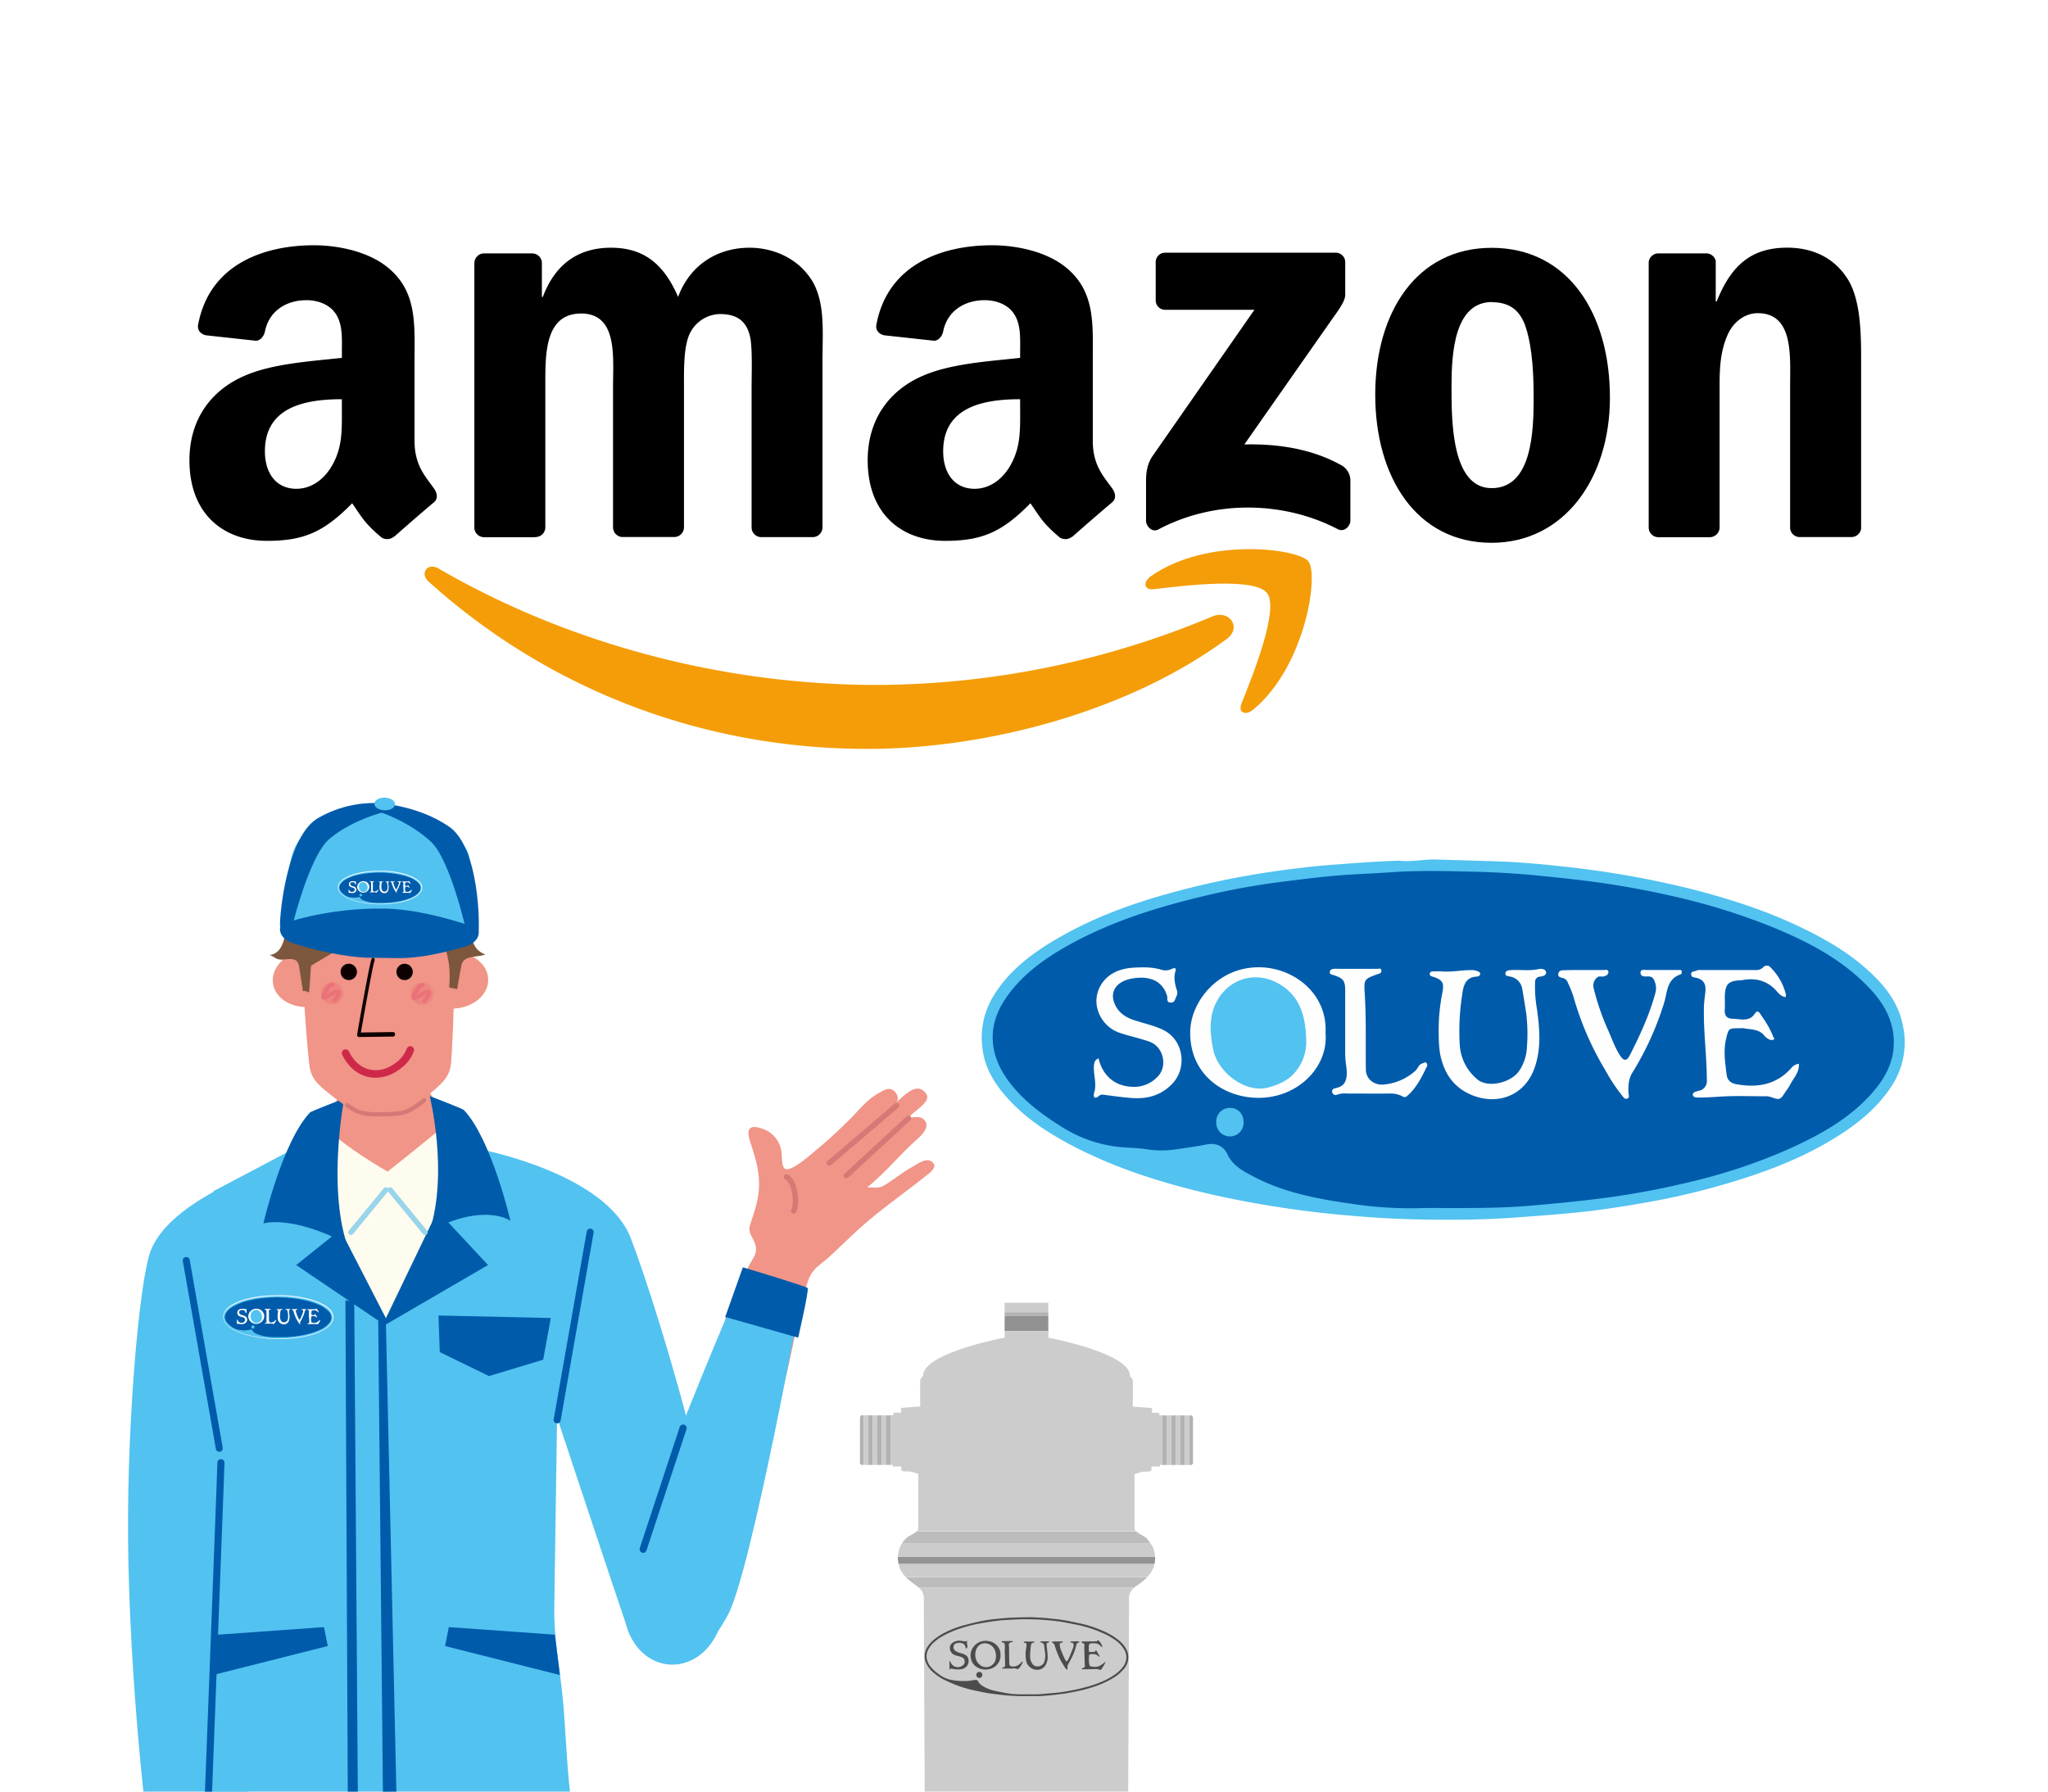 <svg id="レイヤー_1" data-name="レイヤー 1" xmlns="http://www.w3.org/2000/svg" viewBox="0 0 800 700"><defs><style>.cls-1{fill:#fff;}.cls-2{fill:#ccc;}.cls-3{fill:#bcbcbc;}.cls-4{fill:#939393;}.cls-5{fill:#b2b2b2;}.cls-6{fill:#919191;}.cls-7{fill:#4c4c4c;}.cls-8{fill:#f49d08;}.cls-8,.cls-9{fill-rule:evenodd;}.cls-10{fill:#52c2f0;}.cls-11{fill:#005bab;}.cls-12{fill:#fefefe;}.cls-13{fill:#f09587;}.cls-14{fill:#d57976;}.cls-15{fill:#fdfcef;}.cls-16{fill:#7c573d;}.cls-17{fill:#ee8680;}.cls-18{fill:#eb7278;}.cls-19{fill:#b7814b;}.cls-20{fill:#0e0000;}.cls-21{fill:#99d5ea;}.cls-22{fill:#cf294a;}</style></defs><title>アートボード 2 のコピー</title><rect class="cls-1" width="800" height="700"/><path class="cls-2" d="M351.69,613.23a10.89,10.89,0,0,0,2.2,3h94.17a10.49,10.49,0,0,0,2.18-3A10.06,10.06,0,0,0,451,611H351A10.27,10.27,0,0,0,351.69,613.23Z"/><path class="cls-3" d="M356.89,618.76l.93.67c.37.27.68.52,1,.77h84.39c.26-.22.55-.45.88-.7l.06,0a31.16,31.16,0,0,0,3.94-3.2H353.89A27.42,27.42,0,0,0,356.89,618.76Z"/><path class="cls-2" d="M359.9,621.34h0a4.81,4.81,0,0,1,.71,1.39,7.64,7.64,0,0,1,.27,2.23l0,5.26q0,9,.08,17.91l.12,25.4q.08,15,.14,30.09l.15,31.94q.06,15.48.14,31l.12,27.17q0,8.84.08,17.66H440.2q0-8.82.07-17.63.08-13.59.13-27.17l.14-31,.15-31.94q.06-15,.14-30.09l.12-25.4.08-17.91,0-5.26a5.35,5.35,0,0,1,1.19-3.88,9,9,0,0,1,.93-.91H358.79A6.91,6.91,0,0,1,359.9,621.34Z"/><path class="cls-3" d="M355.28,600.05a9.07,9.07,0,0,0-2.88,2.87h96.91l-.1-.13-1.2-1.67a9.3,9.3,0,0,0-1.35-1,14.92,14.92,0,0,1-2.89-1.8H358.14A15.64,15.64,0,0,1,355.28,600.05Z"/><path class="cls-2" d="M350.74,608.23H451.19a11.1,11.1,0,0,0-.94-4l-.94-1.32H352.4A10.78,10.78,0,0,0,350.74,608.23Z"/><path class="cls-4" d="M351,611H451a11.27,11.27,0,0,0,.2-2.72H350.74A10.8,10.8,0,0,0,351,611Z"/><polygon class="cls-5" points="339.15 552.99 339.15 572.36 340.72 572.36 340.92 572.36 340.92 552.99 339.15 552.99"/><rect class="cls-2" x="340.92" y="552.99" width="1.77" height="19.37"/><rect class="cls-5" x="342.7" y="552.99" width="1.77" height="19.37"/><polygon class="cls-5" points="336.38 552.99 335.92 553.65 335.92 571.8 336.47 572.36 337.38 572.36 337.38 552.99 336.38 552.99"/><rect class="cls-2" x="337.38" y="552.99" width="1.77" height="19.37"/><rect class="cls-2" x="344.47" y="552.99" width="1.77" height="19.37"/><polygon class="cls-2" points="459.75 553.02 459.3 553.02 459.3 572.39 461.08 572.39 461.08 553.02 459.75 553.02"/><rect class="cls-5" x="346.24" y="552.99" width="1.77" height="19.37"/><rect class="cls-5" x="461.08" y="553.02" width="1.77" height="19.37"/><rect class="cls-5" x="457.53" y="553.02" width="1.77" height="19.37"/><polygon class="cls-5" points="465.56 553.02 464.63 553.02 464.63 572.39 465.46 572.39 466.02 571.83 466.02 568.76 466.02 557.83 466.02 553.68 465.56 553.02"/><rect class="cls-2" x="462.85" y="553.02" width="1.77" height="19.37"/><rect class="cls-2" x="455.76" y="553.02" width="1.77" height="19.37"/><path class="cls-2" d="M409.5,509h-9v0h-8.1v3.72H409.5Z"/><polygon class="cls-5" points="409.5 513.83 409.5 512.72 392.44 512.72 392.44 514.21 409.5 514.21 409.5 513.83"/><rect class="cls-5" x="453.98" y="553.02" width="1.77" height="19.37"/><rect class="cls-6" x="392.44" y="514.21" width="17.06" height="5.85"/><path class="cls-2" d="M452.89,553l0-1H450l0-1.54a.37.37,0,0,0-.33-.35l-2.32-.17-4.87-.36s.16-9.15,0-10.24a2.45,2.45,0,0,0-1.11-1.59s0-.09,0-.13a3.92,3.92,0,0,0-.23-1.4c-.57-1.65-2.2-3.17-4.41-4.57-6-3.76-16.33-6.55-22.4-7.95-1.57-.37-2.83-.64-3.68-.81l-1.12-.22v-2.61H392.44v2.58l-1.21.24c-5.85,1.2-31.13,6.85-30.64,14.84l0,0a2.42,2.42,0,0,0-1.1,1.57c-.16,1.09,0,10.24,0,10.24l-7.18.53a.37.37,0,0,0-.33.35l0,1.54H349l0,1h-1v19.37h.75l0,.65h3.33v1.34c0,.76,2.66.53,3.12.6a17.91,17.91,0,0,1,3.49,1v21.24a1.39,1.39,0,0,1-.44.92l-.15.13h85.63l-.2-.19a1.36,1.36,0,0,1-.36-.83V576a17.31,17.31,0,0,1,3.48-1c.47-.07,3.13.16,3.13-.6V573h3.33l0-.65H454V553Z"/><path class="cls-7" d="M405.76,662.7h-.43c-.82,0-1.65,0-2.48,0h-4.32c-1.09,0-2.18-.08-3.27-.14q-1.36-.08-2.73-.21c-1-.09-1.95-.22-2.92-.34-.79-.09-1.58-.17-2.37-.28s-1.73-.26-2.59-.42c-1.23-.24-2.46-.5-3.69-.76a49.51,49.51,0,0,1-7-2c-1.66-.62-3.27-1.35-4.87-2.11A20,20,0,0,1,365,653.8a11.18,11.18,0,0,1-3.15-3.84,6.41,6.41,0,0,1-.64-3.25,7.31,7.31,0,0,1,1.43-3.76,13.06,13.06,0,0,1,2.85-2.85,24.74,24.74,0,0,1,4.57-2.7,37.46,37.46,0,0,1,6.06-2.27q3-.81,6.12-1.52c1.24-.28,2.49-.49,3.74-.69,1-.15,1.92-.25,2.88-.36,1.2-.12,2.41-.24,3.61-.34.67-.06,1.35-.11,2-.14,1.26-.06,2.53-.1,3.79-.14s2.42-.06,3.63-.07c.86,0,1.72,0,2.59.07s1.76.07,2.64.14c1.22.1,2.43.22,3.65.34,1.06.11,2.13.21,3.19.36,1.22.17,2.44.37,3.65.61,1.84.37,3.68.75,5.51,1.19a43.87,43.87,0,0,1,6.22,2c1.22.51,2.43,1,3.62,1.65a21.5,21.5,0,0,1,3.93,2.55,12,12,0,0,1,2.88,3.23,6.8,6.8,0,0,1-.76,8.05,15.77,15.77,0,0,1-4.55,3.78,37.43,37.43,0,0,1-8.06,3.49,59.46,59.46,0,0,1-6.84,1.71c-1.1.2-2.2.43-3.31.61-.93.15-1.87.24-2.81.36s-1.94.24-2.91.34c-.59.06-1.19.11-1.78.14C407.76,662.58,406.76,662.69,405.76,662.7Zm0-.74c1.07-.05,2.15-.18,3.22-.26l3.14-.28c.86-.08,1.72-.16,2.58-.29s1.9-.3,2.85-.47c1.36-.26,2.72-.51,4.06-.82s2.62-.68,3.93-1.05a38.83,38.83,0,0,0,6.06-2.28,23.62,23.62,0,0,0,4.6-2.77,12.72,12.72,0,0,0,2.47-2.5,6.51,6.51,0,0,0,1.29-3.17,5.6,5.6,0,0,0-.57-3.09,11.74,11.74,0,0,0-3.88-4.25,23.63,23.63,0,0,0-4.34-2.48c-1.17-.51-2.34-1-3.54-1.46a48.49,48.49,0,0,0-7.11-2c-1.9-.37-3.79-.76-5.7-1.08-1.46-.25-2.93-.4-4.4-.56-1.12-.13-2.25-.2-3.38-.29-.86-.06-1.72-.1-2.58-.13-1.05,0-2.11-.07-3.17-.07-1.32,0-2.63,0-3.94.07-.44,0-.87,0-1.31.06l-3.64.21c-.63,0-1.28.07-1.91.15-1.22.14-2.44.29-3.65.48-1.38.21-2.75.45-4.12.69a52.06,52.06,0,0,0-6.65,1.64,37.45,37.45,0,0,0-8.26,3.53,19,19,0,0,0-3.07,2.26,9.87,9.87,0,0,0-1.95,2.41A5.65,5.65,0,0,0,362,648a7.31,7.31,0,0,0,2.08,3.83,16.05,16.05,0,0,0,2.24,2,12.53,12.53,0,0,0,4.81,2.44,26.56,26.56,0,0,0,4.16.51c.54,0,1.09,0,1.63,0a9.29,9.29,0,0,0,1.18,0c.95-.12,1.91-.28,2.86-.41a1,1,0,0,1,1.09.52,4.54,4.54,0,0,0,1.36,1.56,14.44,14.44,0,0,0,4.8,2.08c1.35.34,2.72.58,4.09.84,1,.19,2,.38,3,.47s2.18.14,3.27.15H405Z"/><path class="cls-7" d="M390.83,646.7a5.3,5.3,0,0,1-.91,3.14,5.56,5.56,0,0,1-3.56,2.33,6.33,6.33,0,0,1-4.31-.55,5.06,5.06,0,0,1-2.8-3.66,5.44,5.44,0,0,1,1.2-4.73,5.66,5.66,0,0,1,2.81-1.9,6.18,6.18,0,0,1,2.57-.18,5.72,5.72,0,0,1,1.92.54,5.41,5.41,0,0,1,3,3.75A8.81,8.81,0,0,1,390.83,646.7Zm-5.72,4.66a3.76,3.76,0,0,0,3.57-2.29,5.55,5.55,0,0,0,.19-3.51,4.31,4.31,0,0,0-4.41-3.5,3.54,3.54,0,0,0-2.6,1.46,5.34,5.34,0,0,0-.64,4.61,4.17,4.17,0,0,0,1.56,2.34A3.32,3.32,0,0,0,385.11,651.36Z"/><path class="cls-7" d="M406.28,641.42a6.8,6.8,0,0,1,.77-.11c.54,0,1.09,0,1.63,0,.3,0,.61,0,.91,0,.09,0,.18.11.27.17-.09.1-.16.23-.27.28s-.56.12-.63.27a2.06,2.06,0,0,0-.11.93c0,.56.14,1.11.19,1.66.08.91.21,1.83.2,2.74a5.89,5.89,0,0,1-1,3.5,3.6,3.6,0,0,1-2.87,1.55,4.16,4.16,0,0,1-2.73-.79,4.38,4.38,0,0,1-1.86-3,16.49,16.49,0,0,1-.14-2.81c0-.88.22-1.76.32-2.64a3.57,3.57,0,0,0,0-.8c0-.27-.24-.38-.49-.45l-.63-.17c.1-.35.36-.38.63-.38h2.46a8.42,8.42,0,0,1,.87,0c.12,0,.23.14.35.22-.1.07-.19.16-.29.22a.48.48,0,0,1-.17,0c-.69.07-.92.56-1,1.15-.11,1-.21,2-.28,3.06a12.15,12.15,0,0,0,0,1.81,4.67,4.67,0,0,0,.94,2.33,2.28,2.28,0,0,0,2.23.91,2.71,2.71,0,0,0,2.51-2.39,7.64,7.64,0,0,0,.15-2.86c-.14-.91-.23-1.82-.36-2.74a1.3,1.3,0,0,0-1.15-1.3c-.16,0-.3-.18-.45-.27Z"/><path class="cls-7" d="M431.77,649.49a8.87,8.87,0,0,1-.39.89c-.36.6-.74,1.19-1.12,1.78a.48.48,0,0,1-.72.2,2.45,2.45,0,0,0-1-.2,10.59,10.59,0,0,0-1.13,0l-4.39.06a2.38,2.38,0,0,1-.53-.11l0-.14a2.77,2.77,0,0,1,.46-.22c.58-.16.85-.38.82-1-.07-1.16-.11-2.32-.14-3.48s-.06-2.51-.07-3.76c0-.24.05-.48.06-.72,0-.43-.13-.6-.54-.76a2.81,2.81,0,0,1-.72-.39,1.38,1.38,0,0,1,1.05-.32,8.77,8.77,0,0,0,1.62,0h1.48c.59,0,1.19,0,1.78-.05a.54.54,0,0,0,.35-.19c.24-.26.4-.15.62,0a5.45,5.45,0,0,1,1.36,2.39l-.06.1a2.8,2.8,0,0,1-.5-.31,3.84,3.84,0,0,0-1.48-1.07,6.55,6.55,0,0,0-2.16-.11,1,1,0,0,0-1.1,1.17c0,.56,0,1.13,0,1.69a.43.43,0,0,0,.45.51c.43,0,.86,0,1.29,0a.81.81,0,0,0,.9-.51c.07-.19.26-.12.33,0,.41.68.8,1.36,1.19,2.05,0,.08,0,.2,0,.3s-.24,0-.31-.07-.33-.38-.53-.49a3.76,3.76,0,0,0-1.1-.41,5.16,5.16,0,0,0-1.52,0c-.51.08-.61.3-.62.81s-.09,1.27-.06,1.9a10.78,10.78,0,0,0,.28,1.67.5.5,0,0,0,.31.31,5.89,5.89,0,0,0,3.17.06,8.62,8.62,0,0,0,1.7-1c.24-.17.44-.4.67-.59a2,2,0,0,1,.26-.1Z"/><path class="cls-7" d="M370.81,652.28a8.65,8.65,0,0,0,.08-1c0-.6,0-1.19-.06-1.79a.63.63,0,0,1,0-.24,1.86,1.86,0,0,1,.21-.28.92.92,0,0,1,.19.25,3.07,3.07,0,0,0,5.33,1,1.88,1.88,0,0,0-.9-2.75c-.77-.29-1.58-.46-2.37-.71a3,3,0,0,1-2.1-1.95,2.58,2.58,0,0,1,1.32-3.21,4.67,4.67,0,0,1,2.93-.52c.41.07.81.16,1.21.2a4.1,4.1,0,0,0,.78-.06c.12,0,.23-.05.48-.1-.42.69-.09,1.28,0,1.89a2,2,0,0,1-.13.79c-.05.15-.24.26-.39.4-.17-.45-.29-.82-.44-1.18a1.71,1.71,0,0,0-1.23-1,3.7,3.7,0,0,0-2.06,0,1.54,1.54,0,0,0-1.2,1.41,1.84,1.84,0,0,0,.81,1.64,6.62,6.62,0,0,0,2.22.9,5.44,5.44,0,0,1,2,.9,2.29,2.29,0,0,1,.84,1.61,3.17,3.17,0,0,1-1,2.85,3.74,3.74,0,0,1-2,.88,9.63,9.63,0,0,1-3.34-.19,1,1,0,0,0-.89.13C371.06,652.25,371,652.25,370.81,652.28Z"/><path class="cls-7" d="M415.23,641.39c-.08.41-.39.42-.66.46-.44.06-.59.21-.6.66a7,7,0,0,0,.65,2.63c.41,1.08.9,2.13,1.38,3.18a2.75,2.75,0,0,0,.46.63c.15.19.33.18.45,0a8.29,8.29,0,0,0,.64-1.12c.54-1.28,1.08-2.56,1.57-3.86a2.34,2.34,0,0,0,.21-1.52.77.77,0,0,0-.78-.66c-.06,0-.13,0-.17,0s-.25-.15-.37-.23c.12-.08.23-.23.36-.24.41,0,.83,0,1.25,0,.25,0,.5-.06.75-.06a6.62,6.62,0,0,1,1,.09c.19,0,.25.18.1.35a.23.23,0,0,1-.11.09c-.83.15-.89.87-1.06,1.49a21.11,21.11,0,0,1-1.44,3.94c-.53,1.09-1.12,2.15-1.7,3.22a1.89,1.89,0,0,0-.15,1.26,2.61,2.61,0,0,1-.11.71,2.09,2.09,0,0,1-.51-.35c-.38-.52-.74-1.06-1.07-1.61-.49-.84-1-1.68-1.43-2.55a37.91,37.91,0,0,1-1.9-5c-.15-.45-.3-.88-.87-1-.08,0-.15-.12-.23-.18s.13-.2.22-.24a1.19,1.19,0,0,1,.48-.13h3.12A3.4,3.4,0,0,1,415.23,641.39Z"/><path class="cls-7" d="M391.35,652c.07-.41.36-.47.59-.54a.81.81,0,0,0,.67-1c0-1.81-.1-3.63-.13-5.45,0-.46.06-.92.06-1.37a10.55,10.55,0,0,0-.07-1.13.92.92,0,0,0-.71-.75,2.48,2.48,0,0,1-.41-.15.25.25,0,0,1-.11-.22.24.24,0,0,1,.17-.17h.94l2.52-.06a6,6,0,0,1,.73.08l.06.1a3.27,3.27,0,0,1-.37.28c-.05,0-.13,0-.2,0-.95.21-1.19.68-.93,1.79a1.17,1.17,0,0,1,0,.27c0,2,.06,4.1.07,6.16,0,.92.52,1.24,1.28,1.29a3.9,3.9,0,0,0,3-1.16c.29-.28.47-.69,1-.79a3.25,3.25,0,0,1-.18.62,6.54,6.54,0,0,1-1.5,2.24.38.38,0,0,1-.48.07,3.21,3.21,0,0,0-1.84-.19l-.34,0h-3.89Z"/><path class="cls-7" d="M382.53,655.59a1.14,1.14,0,0,1-1.16-1.17,1.18,1.18,0,1,1,1.16,1.17Z"/><path class="cls-8" d="M479.11,249.71c-37.94,28-92.94,42.89-140.31,42.89-66.38,0-126.16-24.54-171.4-65.39-3.55-3.2-.38-7.58,3.89-5.1,48.81,28.4,109.16,45.51,171.5,45.51A341.24,341.24,0,0,0,473.6,240.85c6.41-2.72,11.79,4.23,5.51,8.86Z"/><path class="cls-8" d="M494.9,231.69c-4.85-6.22-32.08-2.95-44.31-1.48-3.7.44-4.28-2.79-.94-5.14,21.72-15.26,57.3-10.85,61.44-5.74s-1.09,40.83-21.44,57.85c-3.14,2.62-6.11,1.23-4.72-2.23,4.57-11.44,14.83-37,10-43.26Z"/><path class="cls-9" d="M451.45,117.31V102.49a3.67,3.67,0,0,1,3.76-3.76h66.43a3.71,3.71,0,0,1,3.84,3.74v12.71c0,2.13-1.81,4.92-5,9.33l-34.41,49.14c12.77-.3,26.29,1.61,37.89,8.13a6.79,6.79,0,0,1,3.53,5.79v15.81c0,2.18-2.39,4.7-4.89,3.39-20.45-10.71-47.59-11.88-70.2.13-2.31,1.23-4.73-1.25-4.73-3.43v-15c0-2.4,0-6.52,2.48-10.19L490,121.05H455.29a3.7,3.7,0,0,1-3.84-3.73Z"/><path class="cls-9" d="M209.13,209.89H188.92a3.83,3.83,0,0,1-3.62-3.42l0-103.73a3.81,3.81,0,0,1,3.9-3.73H208a3.8,3.8,0,0,1,3.67,3.49V116h.38c4.91-13.1,14.15-19.21,26.6-19.21,12.64,0,20.56,6.11,26.23,19.21,4.9-13.1,16-19.21,27.92-19.21,8.49,0,17.73,3.49,23.39,11.35,6.41,8.73,5.09,21.39,5.09,32.52v65.46a3.82,3.82,0,0,1-3.9,3.74H297.22a3.8,3.8,0,0,1-3.63-3.73v-55c0-4.36.38-15.28-.57-19.43-1.5-7-6-9-11.88-9a13.42,13.42,0,0,0-12.08,8.52c-2.07,5.24-1.88,14-1.88,19.86v55a3.82,3.82,0,0,1-3.9,3.74H243.09a3.8,3.8,0,0,1-3.62-3.73l0-55c0-11.57,1.88-28.59-12.45-28.59-14.53,0-14,16.59-14,28.59v55a3.82,3.82,0,0,1-3.9,3.74Z"/><path class="cls-9" d="M582.85,118C568,118,567,138.29,567,151s-.18,39.73,15.66,39.73c15.66,0,16.42-21.83,16.42-35.14,0-8.73-.38-19.21-3-27.51-2.27-7.2-6.8-10-13.21-10Zm-.19-21.17c30,0,46.22,25.76,46.22,58.5,0,31.65-17.92,56.75-46.22,56.75-29.43,0-45.46-25.76-45.46-57.84,0-32.31,16.22-57.41,45.46-57.41Z"/><path class="cls-9" d="M667.78,209.89H647.65a3.8,3.8,0,0,1-3.63-3.73l0-103.77A3.83,3.83,0,0,1,647.87,99h18.75a3.85,3.85,0,0,1,3.59,2.91v15.86h.38c5.66-14.18,13.58-21,27.54-21,9.06,0,17.93,3.27,23.59,12.22,5.28,8.3,5.28,22.27,5.28,32.31v65.27a3.84,3.84,0,0,1-3.87,3.27H702.86a3.81,3.81,0,0,1-3.59-3.27V150.3c0-11.35,1.32-27.94-12.65-27.94-4.9,0-9.43,3.27-11.69,8.29-2.83,6.33-3.21,12.66-3.21,19.65v55.85a3.87,3.87,0,0,1-3.94,3.74Z"/><path class="cls-9" d="M418.87,209.63a4.17,4.17,0,0,1-4.77.47c-6.71-5.58-7.92-8.16-11.59-13.47-11.09,11.3-18.95,14.69-33.32,14.69-17,0-30.25-10.5-30.25-31.5,0-16.41,8.89-27.56,21.55-33,11-4.82,26.29-5.69,38-7v-2.63c0-4.81.38-10.5-2.46-14.65-2.46-3.72-7.18-5.26-11.35-5.26-7.7,0-14.56,4-16.24,12.14-.35,1.82-1.68,3.62-3.51,3.72L345.35,131c-1.65-.38-3.49-1.7-3-4.23,4.5-23.76,26-30.94,45.19-30.94,9.83,0,22.69,2.62,30.44,10.06,9.83,9.19,8.89,21.44,8.89,34.78v31.49c0,9.47,3.93,13.63,7.63,18.73,1.29,1.84,1.58,4-.07,5.37-4.13,3.46-11.46,9.83-15.5,13.42l-.05,0ZM398.5,160.35c0,7.88.19,14.44-3.79,21.44-3.21,5.69-8.31,9.19-14,9.19-7.75,0-12.28-5.91-12.28-14.66,0-17.21,15.44-20.34,30.06-20.34v4.37Z"/><path class="cls-9" d="M153.93,209.63a4.18,4.18,0,0,1-4.77.47c-6.72-5.58-7.92-8.16-11.59-13.47-11.09,11.3-18.95,14.69-33.32,14.69-17,0-30.25-10.5-30.25-31.5,0-16.41,8.89-27.56,21.55-33,11-4.82,26.28-5.69,38-7v-2.63c0-4.81.38-10.5-2.45-14.65-2.46-3.72-7.19-5.26-11.35-5.26-7.7,0-14.56,4-16.24,12.14-.35,1.82-1.68,3.62-3.51,3.72L80.41,131c-1.65-.38-3.5-1.7-3-4.23,4.5-23.76,26-30.94,45.2-30.94,9.83,0,22.69,2.62,30.44,10.06,9.83,9.19,8.88,21.44,8.88,34.78v31.49c0,9.47,3.94,13.63,7.63,18.73,1.29,1.84,1.58,4-.06,5.37-4.13,3.46-11.47,9.83-15.5,13.42l0,0Zm-20.38-49.28c0,7.88.19,14.44-3.78,21.44-3.21,5.69-8.31,9.19-14,9.19-7.75,0-12.29-5.91-12.29-14.66,0-17.21,15.44-20.34,30.06-20.34v4.37Z"/><path class="cls-10" d="M546.48,336.29c4.74.58,9.57-.61,14.48-.47,7.25.21,14.5.45,21.75.65,9,.25,18.09,1,27.08,2a370.75,370.75,0,0,1,51.67,9.08c13.9,3.62,27.54,7.95,40.59,14.1,8.81,4.15,17.3,8.81,24.78,15,7.81,6.49,14.63,13.9,16.57,24.4a31,31,0,0,1-4.64,23.51c-5.62,8.56-13.37,14.71-21.91,20-11.59,7.16-24.13,12.21-37.08,16.29a290.15,290.15,0,0,1-37.84,9.18c-9.63,1.66-19.26,3.14-29,4-6.51.61-13,1.09-19.54,1.57-12.81,1-25.63,1.11-38.44.87q-13.86-.27-27.68-1.52a399.28,399.28,0,0,1-53.15-8.07c-19.51-4.44-38.51-10.34-56.27-19.78-8.23-4.38-16-9.46-22.55-16.17-5.66-5.81-10.3-12.42-11.45-20.72A31.26,31.26,0,0,1,388.16,389c6.12-9.95,15.12-16.65,25-22.38,16.61-9.67,34.67-15.54,53.22-20.1q15.3-3.75,30.9-6c8.1-1.17,16.24-2.14,24.42-2.74S538.08,336.51,546.48,336.29Z"/><path class="cls-11" d="M566.38,472c-3.48,0-7-.07-10.42,0a151.67,151.67,0,0,1-24.7-1.2c-14.38-2-28.85-4.27-41.95-11.28-3.9-2.09-7.77-4.09-9.83-8.51-1.5-3.22-4.56-4.59-8.11-3.87-4.16.85-8.37,1.38-12.55,2a37.77,37.77,0,0,1-11.33-.17c-3.09-.49-6.2-.47-9.26-.73a52,52,0,0,1-23.54-8c-6.58-4.12-12.84-8.66-18-14.49s-9.08-12.74-8.91-21c.13-6.44,2.89-12,6.75-17,6.11-7.94,14.13-13.57,22.77-18.39,17.13-9.56,35.69-15.22,54.65-19.65a276.61,276.61,0,0,1,29.6-5.28c7.89-1,15.77-2,23.72-2.56,5.7-.41,11.42-.6,17.11-1,11-.83,22-.55,32.94-.29,9.37.21,18.77.8,28.13,1.78,7.67.79,15.33,1.62,22.94,2.72q13.64,2,27.08,5.08a253.68,253.68,0,0,1,37.86,11.66c14.32,5.79,28,12.77,38.82,24.16,5.76,6,9.77,13.07,9.62,21.74-.11,7.11-3.21,13.12-7.7,18.42-9.25,10.92-21.47,17.5-34.28,23.22A221.24,221.24,0,0,1,659,462.08a312.14,312.14,0,0,1-32,5.94c-9.8,1.3-19.62,2.24-29.48,3.07C587.1,472,576.75,472,566.38,472Z"/><path class="cls-12" d="M517.79,403.59c1.21,13.83-11.75,26.32-28,25.3-13.35-.83-25.28-10.17-24.86-26.07.31-11.9,11.51-25.84,28.39-24.85C506.13,378.72,518.6,388.66,517.79,403.59Z"/><path class="cls-12" d="M702.68,415.63c.25,3.48-2.19,5.62-3.43,8.24a22.79,22.79,0,0,1-1.62,2.47c-2.28,3.49-2.29,3.56-6,2.26a7.47,7.47,0,0,0-2.46-.27c-5.41,0-10.84-.23-16.24.08-3,.17-6,.4-9,.42-1.06,0-2.52.1-2.67-1.09-.11-.91,1.15-1.27,2.23-1.54a3.78,3.78,0,0,0,3.24-4.06c0-9.67-1.4-19.29-1.12-29,.06-2,.41-4,.58-6,.23-2.74-.85-4.47-3.59-5.1-.83-.19-2-.13-2-1.4s1.35-1,2.07-1.42a2.93,2.93,0,0,1,1.46-.22q10.68,0,21.34,0a4.12,4.12,0,0,0,3.23-1,1.82,1.82,0,0,1,2.92,0,22.11,22.11,0,0,1,6,10.59,3,3,0,0,1-.11,1c-1.93-.24-2.9-1.71-4-2.88-3.62-3.73-8-4.69-13-3.75a8.26,8.26,0,0,1-1,.06c-4.37.29-5.57,1.54-5.75,6.08-.06,1.61.1,3.23,0,4.82-.2,2.37.24,4.08,3.09,4.13,3.13.06,6.53,1.37,8.76-2.19.55-.88,1.25-.76,1.8,0,2,2.92,4,5.81,5.23,9.18.13.37.71.75.28,1.07a1.66,1.66,0,0,1-1.42.17,5.89,5.89,0,0,1-2.23-1.53c-2.1-2.77-5.26-2.43-8.13-3a8.57,8.57,0,0,0-1.52,0c-4.42,0-4.4,0-5.38,4.24-1.08,4.68-.36,9.32.24,14,.29,2.21,1.74,3.27,3.93,3.65,8.3,1.45,15.72.14,21.51-6.58A4.5,4.5,0,0,1,702.68,415.63Z"/><path class="cls-12" d="M562,404.61a75.8,75.8,0,0,1,1.46-16.94c.69-3.71,0-4.9-3.86-6.09-.62-.19-1.19-.42-1.11-1.11s.63-.93,1.29-.92c1.19,0,2.38-.08,3.56,0,3.8.3,7.54-.53,11.32-.51a5.09,5.09,0,0,1,2,.24c.62.27,1.66.41,1.5,1.4-.11.75-.85.85-1.59.91-4.2.35-4.94,3.66-5.37,6.83a92.33,92.33,0,0,0-1,19.57,19,19,0,0,0,7,13.83c4.08,3.3,13,1.32,16.27-3.48a18.06,18.06,0,0,0,3-9.51,65.15,65.15,0,0,0-.29-12.86c-.48-3.1-.94-6.19-1.5-9.28a5.82,5.82,0,0,0-4.59-5.09c-.91-.25-2.34-.14-2-1.53.23-1,1.51-1,2.53-1.06,3.51-.16,7,.39,10.55-.4.9-.21,2.64,0,2.78,1.29.11,1.1-1.18,1.58-2.35,1.68a2,2,0,0,0-1.95,2.18,49,49,0,0,0,.69,10.27c1.16,8.15,1.83,16.32-1.26,24.15-4,10-14.13,13.62-23.83,9.8-7.37-2.9-11.3-8.67-12.74-16.39A49,49,0,0,1,562,404.61Z"/><path class="cls-12" d="M429.12,413.53c1.54,6.51,6.05,10.72,12.93,11.09a12.56,12.56,0,0,0,10.52-4.37c3.44-3.94,1.94-11.35-3.67-13.3-3.8-1.32-7.74-2.12-11.55-3.42-8-2.72-12.21-12.8-6.26-20.17,2.92-3.61,7.3-5.05,11.88-5.29,3.65-.2,7.34-.27,10.94.9a5.55,5.55,0,0,0,3.91-.45c1-.44,1.75-.37,1.35.94-.76,2.44-.26,4.77.42,7.08a3.11,3.11,0,0,1,0,2.65c-.62,1-.54,2.62-2.31,2.54s-1.13-1.73-1.35-2.48c-1.92-6.67-7.89-8.18-14.43-6.78-5.2,1.12-7.72,4.67-6.43,8.8,1.12,3.57,3.77,5.84,7.34,7.1,4,1.43,8.26,2.19,12.11,4.11,7.8,3.9,9.43,14.76,3.28,21.08-4.68,4.81-10.32,6-16.76,5.37-3.07-.27-6.1-.69-9.15-1.09-.8-.11-1.79-.35-2.46.23-2.09,1.81-2.46.27-2-1.22,1.1-3.54-.4-7-.12-10.45C427.42,415.11,427.62,414.12,429.12,413.53Z"/><path class="cls-12" d="M618.93,379c2.45,0,4.91,0,7.36,0,.74,0,1.92-.41,2,.81,0,1-.92,1.47-1.85,1.69s-1.83-.3-2.65.47a4.15,4.15,0,0,0-1.27,4.13,95.27,95.27,0,0,0,5.8,16.74c1.38,3.16,2.52,6.44,4.38,9.36,1.58,2.46,2.73,2.54,4.05-.08,4-7.92,7.75-16,10-24.62a7,7,0,0,0-.27-3.69c-.51-1.7-1.27-2.41-3-2.3-1.15.07-2.61.06-2.66-1.41s1.41-1.11,2.36-1.11q6.36,0,12.71,0c.38,0,.88-.14,1,.44s0,1.14-.48,1.31c-5.51,1.85-5.09,7.24-6.44,11.32A117.46,117.46,0,0,1,637.71,419c-1.57,2.45-1.7,5.15-1.58,7.94,0,.76.54,1.85-.41,2.27-1.1.49-1.65-.65-2.2-1.3A67.71,67.71,0,0,1,627,418a117.29,117.29,0,0,1-12.41-28.72,41.33,41.33,0,0,0-2.12-5.24,2.85,2.85,0,0,0-2.29-2c-.69-.11-1.71-.42-1.46-1.62s1.17-1.32,2.07-1.33C613.51,379,616.22,379,618.93,379Z"/><path class="cls-12" d="M530.1,378.53c2.62,0,5.24,0,7.87,0,.56,0,1.49-.45,1.62.61s-.55,1.16-1.37,1.45c-5.21,1.86-5.49,1.91-5.13,7.5.65,9.95.31,19.9.45,29.85.06,3.72,3.32,6.23,7.11,5.79a21.34,21.34,0,0,0,12.21-5.33c1-.89,1.19-2.44,2.69-2.88.54-.16,1.09-.69,1.6-.3a1.37,1.37,0,0,1,.14,1.66c-2,4.1-4,8.18-7.57,11.29a1.4,1.4,0,0,1-1.94.15,10.28,10.28,0,0,0-5-1.06c-5.58.06-11.16,0-16.75,0a8.21,8.21,0,0,0-3.69.44,1.37,1.37,0,0,1-1.9-.79,1.18,1.18,0,0,1,.81-1.63c1.82-.43,3.53-.91,4.31-2.9s.53-4.19.27-6.2a33.37,33.37,0,0,1-.36-4.22q0-12.45,0-24.88c0-3.81-.68-4.79-4.24-6-.75-.27-1.91-.3-1.78-1.3.15-1.16,1.3-1.27,2.33-1.26C524.51,378.54,527.31,378.53,530.1,378.53Z"/><path class="cls-10" d="M475.11,438.41a5.25,5.25,0,0,1,5.5-5.52c3.06.07,5.16,2.33,5.17,5.56a5.34,5.34,0,1,1-10.67,0Z"/><path class="cls-10" d="M510.26,407.31a18.32,18.32,0,0,1-4.19,11.42c-2.67,3.32-6.29,4.92-10.35,6.09-9.35,2.7-20.08-6.07-21.81-14.72-1.37-6.84-1.87-13.72,2.06-20,5.16-8.19,15.52-11,24.61-5.11C507.78,389.69,510.15,396.92,510.26,407.31Z"/><path class="cls-13" d="M316.39,498.65c-3.11,6.16-8.22,37.47-10.74,43.78-2.18,5.46-11.49-2-15.71-3.13-2.58-.71,1.19-21-1.43-21.33-2.07-.27-4.85-.2-5.16-2.29-.22-1.45,1.74-4.47,2.26-5.8a117.53,117.53,0,0,1,8.16-17.51c1.29-2.17,2-3.52,1.27-6.12s-3-4.61-2.11-7.46c1.66-5.22,3.34-9.43,3.55-15.08.22-6.39-1.49-11.55-3.42-17.52-1.4-4.35-1-7,4.28-5.34a11,11,0,0,1,7.83,8.66c.31,1.43.08,5.88,1.27,7,2.16,2,10.77-5.85,12.42-7.21,4.47-3.65,8.5-7.46,12.64-11.51,3.79-3.7,7-8.12,11.76-10.71,1.91-1,3.62-2.42,5.65-1.1,1.52,1,2.67,3.58.95,4.91,3.17-2.44,7.87-8.46,11.71-3.88,2.83,3.39-4.63,6.87-6.59,9.71,1.51-.12,4.1-.65,5.4.28,3.48,2.49.23,6-2,8-6.75,6-12.57,13.22-19.63,18.92,3,0,4.44.56,6.89-.93,3.48-2.1,6.67-4.78,10.25-6.79,2.14-1.21,5.57-3.84,7.78-2.49,2.74,1.65.61,3.65-1.16,5.08-9.06,7.28-18.75,13.88-27.36,21.73-3.89,3.55-7.63,7.26-11.48,10.79C321,493.72,318,495.35,316.39,498.65Z"/><path class="cls-14" d="M331,460.25a1.09,1.09,0,0,0,.39-.22l24.23-22.35a1,1,0,1,0-1.42-1.54L330,458.49a1,1,0,0,0,1,1.76Z"/><path class="cls-14" d="M324.43,455.27a1.11,1.11,0,0,0,.37-.2l26.1-22.3a1,1,0,1,0-1.36-1.59l-26.1,22.29a1,1,0,0,0,1,1.8Z"/><path class="cls-14" d="M310.33,474.12a1,1,0,0,0,.64-.57c1.85-4.1.44-12.64-3.24-14.6a1,1,0,0,0-1.41.43,1.05,1.05,0,0,0,.43,1.42c2.43,1.29,3.83,8.52,2.31,11.89a1.06,1.06,0,0,0,.53,1.39A1,1,0,0,0,310.33,474.12Z"/><path class="cls-10" d="M127.54,448.93S69,463,58.9,488.58c-4.62,11.78-9.93,72.61-8.73,122.89,1.41,58.82,8.2,108.9,8.2,108.9s34.88,2.39,36.7-3.09,21.52-222.71,21.52-222.71Z"/><path class="cls-10" d="M187,448.93s49.29,9.13,59.33,34.68,48.38,148.79,29.21,156.1-28.09,3.58-29.92-1.9c-2.86-8.57-.9-2.06-47.66-143.24Z"/><polygon class="cls-15" points="92.01 541.07 93.77 474.1 126.78 441.71 167.07 435.78 210.82 470.24 213.26 549.37 92.01 541.07"/><path class="cls-10" d="M117.63,719c-1.53-.05-2.94-.11-4.07-.11-5.42,0-10.79.46-16.2.66-3.27.12-11.09,1.41-13.93-.57-6.3-4.38-4-16.43-3.38-22.82,1-10.82,1.37-21.77,2.41-32.67,1.08-11.4,3.47-23.46,3.31-34.93,0-.14-2.37-163.16-2.37-163.16l34.09-18,9.87-4.05L131,477.52,149.72,516s1.64,163.24,2.46,185.82c.19,5.26,1.48,16,1.48,16S121.12,719.07,117.63,719Z"/><path class="cls-13" d="M134.14,421.72,127.88,441c7.05,7.39,23.52,16.76,23.52,16.76s23.54-18.58,23.27-19.22l-9.34-16.12Z"/><path class="cls-11" d="M134.44,429.21s-13,5-13.31,5.42C110.28,446,102.89,478,102.89,478s10.84-3.45,32.53,7.88C128,462.73,134.44,429.21,134.44,429.21Z"/><path class="cls-11" d="M85.64,567.22l.23,0A1.36,1.36,0,0,0,87,565.63l-12.9-73.37a1.38,1.38,0,0,0-1.58-1.11,1.36,1.36,0,0,0-1.1,1.58l12.9,73.36A1.36,1.36,0,0,0,85.64,567.22Z"/><path class="cls-10" d="M218.86,719c6.29-4.38,4-16.43,3.38-22.82-1.05-10.82-1.38-21.77-2.42-32.67-1.08-11.4-3.47-23.46-3.31-34.93,0-.14,2.38-163.16,2.38-163.16l-34.09-18-9.88-4.05-4.5,34.7-21.3,40.91s1.8,160.28,1,182.86c-.18,5.26-1.47,16-1.47,16S216,720.93,218.86,719Z"/><path class="cls-11" d="M167.85,428.23s12.94,5,13.3,5.42C192,445,199.39,477,199.39,477s-9.86-7.39-31.54,3.94C175.24,457.8,167.85,428.23,167.85,428.23Z"/><polygon class="cls-11" points="138.38 508.57 139.86 711.64 135.91 712.13 134.93 508.07 138.38 508.57"/><polygon class="cls-11" points="85.15 638.69 126.55 635.73 128.03 643.13 83.17 654.46 85.15 638.69"/><path class="cls-11" d="M217.63,556.12l-.23,0a1.36,1.36,0,0,1-1.11-1.57l12.9-73.37a1.38,1.38,0,0,1,1.57-1.11,1.36,1.36,0,0,1,1.11,1.58L219,555A1.36,1.36,0,0,1,217.63,556.12Z"/><polygon class="cls-11" points="171.28 513.99 171.78 528.28 191 537.65 212.19 531.24 215.15 514.97 171.28 513.99"/><polygon class="cls-11" points="216.74 638.69 175.33 635.73 173.85 643.13 218.71 654.46 216.74 638.69"/><polygon class="cls-11" points="132.96 480.47 150.7 514.97 155.14 713.81 149.71 713.81 147.74 515.96 115.7 494.27 132.96 480.47"/><polygon class="cls-11" points="170.91 473.08 190.63 494.27 149.12 518.42 170.91 473.08"/><path class="cls-13" d="M175.89,350a14.16,14.16,0,0,0-5.06-5.12c-6.35-3.94-16.29-4.63-23.71-2.75-7.49-1.59-17.39-.52-23.58,3.67a14,14,0,0,0-4.86,5.3c-1.87,3.67-1.77,7.87-1.5,12.19.73,11.6,1.26,23.21,2.08,34.81.42,5.88.9,11.75,1.53,17.61.54,5.15,2.74,7.52,7.1,11,3.06,2.42,6.3,5.16,10,6.79,3,1.31,7.33,1.33,11,1.16,3.64,0,8-.16,10.92-1.58,3.68-1.78,6.81-4.64,9.78-7.18,4.21-3.62,6.32-6.07,6.67-11.23.4-5.88.66-11.78.85-17.66.37-11.62.45-23.25.73-34.87C178,357.75,177.9,353.55,175.89,350Z"/><path class="cls-13" d="M190.7,382.65c.15,6.17-6.1,11.3-14,11.44s-14.37-4.73-14.52-10.89,6.12-11.3,14-11.45S190.56,376.48,190.7,382.65Z"/><path class="cls-13" d="M134.82,380c1,6.09-4.5,12-12.29,13.24s-14.88-2.72-15.87-8.81,4.52-12,12.29-13.25S133.83,373.86,134.82,380Z"/><path class="cls-16" d="M180.87,343.38a51.62,51.62,0,0,0-2.69-7.38,23.28,23.28,0,0,0-5.6-8,13.62,13.62,0,0,0-3.8-2.65c-1.63-.59-3.41,0-5-1-3.13-2.07-5.16-4.36-8.94-5.59-9.64-3.12-25.74,1.65-31.54,10.21-3.17,4.68-6.69,10.87-8.42,16.25a60.18,60.18,0,0,0-2.66,11.14c-.62,4.94,0,16.15-7.07,16.8.74-.07,2.45,1.33,3.27,1.56,1.83.54,2.91-.06,4.61,0,2.58,0,3.53.71,3.92,3.63.1.75,1.39,8.93,1.38,8.93.41-.42,2.43.49,2.43.49l.73-10.44s16.76-10,21.15-12.69c5-3.05,9.33-4.93,12.79-9.89-.86,4.29-3.91,9-5.84,12.92,4.44-2.16,12-5.63,15.05-11.4,8.61,9.11,11.94,17.54,10.8,29.53,1.64.4,3.16.67,3.16.67s1.52-9.42,1.88-10.16c1.52-3.12,6-2.19,9.11-3.38-7.1-2.55-5.4-11.15-6.31-17.42A95.65,95.65,0,0,0,180.87,343.38Z"/><path class="cls-17" d="M160.55,388.8a4.36,4.36,0,1,0,3.76-4.83A4.32,4.32,0,0,0,160.55,388.8Z"/><path class="cls-18" d="M165.86,391.93a.84.84,0,0,0,.54-.3c.61-.71,2.56-3.13,1.93-4.18a1.38,1.38,0,0,0-.89-.63c-1-.23-2.42.46-4.21,1.58l-.28.18-.19.1.09-.16c.07-.12.15-.25.23-.41.43-.77,1.3-2.39,2-2.44a.84.84,0,0,0,.76-.9A.83.83,0,0,0,165,384c-1.61.17-2.67,2.05-3.36,3.29l-.22.39c-.56,1-1.11,2.09-.4,2.76s1.81.11,2.8-.48l.32-.2a11.76,11.76,0,0,1,2.44-1.27,19.63,19.63,0,0,1-1.43,2.06.82.82,0,0,0,.1,1.16A.87.87,0,0,0,165.86,391.93Z"/><path class="cls-17" d="M125.42,388.6a4.36,4.36,0,1,0,3.76-4.83A4.32,4.32,0,0,0,125.42,388.6Z"/><path class="cls-18" d="M130.73,391.72a.78.78,0,0,0,.54-.28c.62-.72,2.56-3.14,1.93-4.18a1.36,1.36,0,0,0-.89-.64c-1-.23-2.41.47-4.21,1.58l-.28.18-.19.1.1-.15c.07-.13.14-.27.23-.42.42-.76,1.29-2.39,2-2.44a.83.83,0,0,0,.75-.9.82.82,0,0,0-.9-.74c-1.62.17-2.68,2.05-3.37,3.29l-.21.39c-.57,1-1.11,2.09-.41,2.76s1.82.11,2.8-.48l.32-.19a12.26,12.26,0,0,1,2.44-1.29,15.72,15.72,0,0,1-1.43,2.07.82.82,0,0,0,.73,1.34Z"/><path class="cls-19" d="M179.32,365.88c-.16-.74-.34-1.45-.53-2.1a1,1,0,0,1,1.87-.53c.2.7.39,1.45.56,2.23a1,1,0,0,1-.74,1.14,1.29,1.29,0,0,1-.34,0A1,1,0,0,1,179.32,365.88Zm-2.58-7a21,21,0,0,0-1.16-1.79,1,1,0,0,1,.22-1.34,1,1,0,0,1,1.35.22,21.42,21.42,0,0,1,1.28,2,.93.93,0,0,1-.36,1.3,1,1,0,0,1-.61.12A1,1,0,0,1,176.74,358.85Zm-4.85-5.67c-.53-.44-1.12-.89-1.72-1.32a1,1,0,0,1-.22-1.34,1,1,0,0,1,1.36-.22c.64.46,1.26.94,1.83,1.42a1,1,0,0,1-.75,1.68A.9.9,0,0,1,171.89,353.18Z"/><path class="cls-19" d="M184.58,353.62a1,1,0,0,1-1.15-.72c-.07-.29-.14-.57-.22-.85s-.24-.77-.38-1.15a1,1,0,0,1,.57-1.24,1,1,0,0,1,1.25.55c.16.43.31.87.43,1.3s.17.64.24,1a1,1,0,0,1-.68,1.13Zm-4.31-7.37c-.4-.57-.86-1.14-1.32-1.71a1,1,0,0,1,.13-1.35,1,1,0,0,1,1.37.12c.49.61,1,1.22,1.41,1.82a1,1,0,0,1-.24,1.34,1.11,1.11,0,0,1-.29.14A1,1,0,0,1,180.27,346.25Zm-5.12-5.61c-.54-.48-1.09-1-1.66-1.42a1,1,0,0,1-.13-1.35,1,1,0,0,1,1.36-.14c.6.48,1.18,1,1.74,1.49a.94.94,0,0,1,.06,1.35,1,1,0,0,1-.44.28A1,1,0,0,1,175.15,340.64Z"/><path class="cls-19" d="M136.51,352.05c-.69.34-1.33.69-1.93,1a1,1,0,0,1-1.32-.33,1,1,0,0,1,.35-1.33c.63-.37,1.32-.74,2-1.1a1,1,0,0,1,1.31.42,1,1,0,0,1,.09.32A1,1,0,0,1,136.51,352.05Zm-6.25,4.26c-.51.5-1,1-1.46,1.57a1,1,0,0,1-1.37.13.94.94,0,0,1-.11-1.35,21.71,21.71,0,0,1,1.6-1.72,1,1,0,0,1,1.64.56A1,1,0,0,1,130.26,356.31Zm-4.35,6.09c-.31.63-.6,1.3-.88,2a1,1,0,0,1-1.26.55,1,1,0,0,1-.54-1.24c.29-.74.61-1.45.94-2.12a1,1,0,0,1,1.29-.46,1,1,0,0,1,.45,1.28Z"/><path class="cls-19" d="M144.27,337.52a1,1,0,0,1-1,.93h-.89c-.4,0-.81.05-1.22.09a1,1,0,0,1-1.06-.85,1,1,0,0,1,.87-1.06,12.81,12.81,0,0,1,1.38-.1h1a1,1,0,0,1,.94.93Zm-8.33,2.34c-.65.24-1.33.53-2,.85a1,1,0,0,1-1.28-.47,1,1,0,0,1,.47-1.27c.73-.34,1.45-.65,2.15-.91a1,1,0,0,1,1.24.55.91.91,0,0,1,.06.32A1,1,0,0,1,135.94,339.86Zm-6.8,3.52c-.61.41-1.23.82-1.82,1.25a1,1,0,1,1-1.13-1.55c.62-.45,1.26-.89,1.9-1.3a1,1,0,0,1,1.34.27,1,1,0,0,1-.29,1.33Z"/><path class="cls-20" d="M133.07,380.07a3.19,3.19,0,1,0,2.81-3.5A3.18,3.18,0,0,0,133.07,380.07Z"/><path class="cls-20" d="M154.88,380.07a3.19,3.19,0,1,0,2.81-3.49A3.17,3.17,0,0,0,154.88,380.07Z"/><path class="cls-20" d="M153.72,405a.85.85,0,0,0,.58-.89c0-.49-.31-.88-.67-.87l-12.66.17c1.83-10.49,4.7-26.36,5.25-27.81a1.12,1.12,0,0,0,0-1.12.55.55,0,0,0-.93-.09c-.19.22-.76.89-5.77,29.7a1.22,1.22,0,0,0,.13.76.61.61,0,0,0,.53.33l13.5-.18Z"/><path class="cls-10" d="M146.71,316.68l15.89.83s20.13,8.59,20.81,18,.38,27.68.38,27.68l-70.9-3.36s-3.71-28.94,7.45-34.7S146.71,316.68,146.71,316.68Z"/><path class="cls-11" d="M186.87,364.41c.49-1.15.77-33.16-11.55-41.51s-26.92-9-26.92-9l-.07,3.34s11.51,3.7,20,11.63c7.55,7,13.68,34.33,13.68,34.33Z"/><path class="cls-11" d="M109.43,361.82c-.44-1.18,1.93-34.38,14.6-42.05a43.82,43.82,0,0,1,26.07-5.84l-.07,3.34s-12.48,3-21.33,10.5c-7.86,6.63-14.38,33.56-14.38,33.56Z"/><path class="cls-11" d="M109.7,361.24s17.19-6.7,41-6.23c16.35.33,36.1,7.77,36.1,7.77s1.95,5.09-5.62,7.21-16.77,4.45-25.62,4.36c-.88,0-11.25-.14-12.13-.17-8.85-.25-21.15-3.1-28.58-5.52S109.7,361.24,109.7,361.24Z"/><path class="cls-21" d="M166,482.5a1,1,0,0,0,.8-1.7l-13.59-16.53a1,1,0,1,0-1.61,1.32l13.6,16.53A1,1,0,0,0,166,482.5Z"/><path class="cls-21" d="M137.11,482.5a1,1,0,0,0,.8-.38l13.59-16.53a1,1,0,1,0-1.6-1.32L136.3,480.8a1,1,0,0,0,.15,1.46A1,1,0,0,0,137.11,482.5Z"/><path class="cls-10" d="M146.24,314c0,1.37,1.74,2.53,4,2.59s4-1,4.06-2.36-1.74-2.53-3.95-2.59S146.27,312.6,146.24,314Z"/><path class="cls-10" d="M313.38,504.38l-22.18-7.14s-55,125.65-46.14,134c24.33,23,32.56,12.05,39.23-.17C293.39,614.43,313.38,504.38,313.38,504.38Z"/><path class="cls-10" d="M243.92,626c-1.1,12.51,6.64,23.4,17.28,24.33s20.15-8.45,21.24-20.95S275.8,606,265.16,605,245,613.46,243.92,626Z"/><path class="cls-11" d="M251.23,606.73a1.38,1.38,0,0,0,1.31-1l15.62-47.33a1.39,1.39,0,0,0-2.64-.87l-15.61,47.33a1.38,1.38,0,0,0,.88,1.75A1.31,1.31,0,0,0,251.23,606.73Z"/><path class="cls-11" d="M283.28,514.56l6.9-19.41s24.73,7.39,25.31,8.13-3.7,19.37-3.7,19.37Z"/><path class="cls-14" d="M151.46,436.15c2.86,0,6.1-.32,8.47-1.45a31,31,0,0,0,6.3-4.21.84.84,0,0,0,.12-1.16.83.83,0,0,0-1.16-.12,29.64,29.64,0,0,1-6,4c-2.56,1.22-6.42,1.33-9.5,1.28-3.12.13-7,.12-9.57-1a23.62,23.62,0,0,1-4.12-2.4.83.83,0,0,0-.95,1.35,25.81,25.81,0,0,0,4.4,2.56c2.9,1.29,7,1.31,10.26,1.18Z"/><path class="cls-22" d="M147,421.08a13.33,13.33,0,0,1-4-.52c-3.95-1.16-7.18-4.08-9.33-8.45a1.47,1.47,0,1,1,2.64-1.3c1.77,3.62,4.37,6,7.51,6.92A11.37,11.37,0,0,0,153,416.3a13,13,0,0,0,5.9-6.57,1.46,1.46,0,1,1,2.76,1c-1.15,3.24-3.48,5.89-7.13,8.1A15.12,15.12,0,0,1,147,421.08Z"/><path class="cls-11" d="M80.82,717.94a1.39,1.39,0,0,0,1.39-1.34c.22-5.86,5.48-143.62,5.48-145.09a1.39,1.39,0,0,0-2.78,0c0,2-5.42,143.56-5.47,145a1.39,1.39,0,0,0,1.33,1.44Z"/><path class="cls-10" d="M147.61,353.27c-.82,0-1.66-.06-2.5-.13a36.94,36.94,0,0,1-4.79-.73,20.21,20.21,0,0,1-5.09-1.79,8,8,0,0,1-2.06-1.48,3.39,3.39,0,0,1-1.06-1.93,2.93,2.93,0,0,1,.4-2,6.3,6.3,0,0,1,2.29-2.05,17.24,17.24,0,0,1,4.82-1.82,26.49,26.49,0,0,1,2.79-.54c.82-.12,1.54-.2,2.2-.25l.37,0c.61,0,1.23-.09,1.86-.11l.26,0c.16,0,.31,0,.47,0a4.19,4.19,0,0,1,.5,0l2,.06c.76,0,1.55.08,2.44.18a33.63,33.63,0,0,1,4.66.82,20.5,20.5,0,0,1,3.67,1.27,10.6,10.6,0,0,1,2.25,1.37,4,4,0,0,1,1.54,2.27,2.93,2.93,0,0,1-.44,2.2,6.25,6.25,0,0,1-2,1.84,14.42,14.42,0,0,1-3.36,1.47,24.2,24.2,0,0,1-3.41.83c-.72.12-1.66.28-2.62.36-.54.06-1.09.1-1.63.14h-.13c-.79.05-1.63.08-2.55.08Z"/><path class="cls-1" d="M148.07,340.5h.08l1.95.05c.82,0,1.63.09,2.44.18a33.4,33.4,0,0,1,4.64.82,20.77,20.77,0,0,1,3.65,1.27,10.06,10.06,0,0,1,2.22,1.35,3.73,3.73,0,0,1,1.49,2.19,2.81,2.81,0,0,1-.41,2.11,6.27,6.27,0,0,1-2,1.8,14.41,14.41,0,0,1-3.34,1.46,25.94,25.94,0,0,1-3.4.83c-.86.15-1.73.28-2.6.36l-1.76.14c-.84.06-1.69.09-2.53.09h-.92c-.83,0-1.66-.06-2.49-.14a35.12,35.12,0,0,1-4.78-.72,20.1,20.1,0,0,1-5.05-1.78,8.09,8.09,0,0,1-2-1.45,3.42,3.42,0,0,1-1-1.86,2.83,2.83,0,0,1,.39-1.92,6.18,6.18,0,0,1,2.24-2,18.23,18.23,0,0,1,4.79-1.8,26.05,26.05,0,0,1,2.77-.54c.73-.11,1.46-.19,2.2-.25s1.47-.11,2.23-.13h.25c.32,0,.65-.06,1-.06m0-.25-.51,0a3.55,3.55,0,0,1-.46,0h-.22c-.68,0-1.31.06-1.92.11l-.36,0c-.67.05-1.4.13-2.21.25s-1.9.32-2.8.54a17.64,17.64,0,0,0-4.85,1.84,6.29,6.29,0,0,0-2.33,2.09,3.08,3.08,0,0,0-.43,2.08,3.57,3.57,0,0,0,1.1,2,8.21,8.21,0,0,0,2.09,1.5,20.2,20.2,0,0,0,5.12,1.8,35.36,35.36,0,0,0,4.81.73c.84.08,1.69.12,2.5.14h.93c.92,0,1.75,0,2.55-.09l1.76-.14c1-.09,1.91-.24,2.63-.37a24.46,24.46,0,0,0,3.43-.83,14.68,14.68,0,0,0,3.39-1.49,6.27,6.27,0,0,0,2.05-1.87,3.08,3.08,0,0,0,.45-2.3,4.06,4.06,0,0,0-1.58-2.34,10.65,10.65,0,0,0-2.28-1.38,20.43,20.43,0,0,0-3.69-1.28,32.27,32.27,0,0,0-4.68-.82c-.88-.11-1.68-.17-2.45-.19l-1.15,0-.8,0Z"/><path class="cls-11" d="M148.63,352.74h-.93a14.94,14.94,0,0,1-2.22-.11,11.3,11.3,0,0,1-3.77-1,1.68,1.68,0,0,1-.88-.76.63.63,0,0,0-.73-.35c-.38.08-.76.13-1.13.18a3.49,3.49,0,0,1-1,0,8,8,0,0,0-.83-.07,4.59,4.59,0,0,1-2.12-.72,7,7,0,0,1-1.61-1.3,2.74,2.74,0,0,1-.81-1.89,2.62,2.62,0,0,1,.61-1.53,6.44,6.44,0,0,1,2.05-1.65,18.61,18.61,0,0,1,4.91-1.77,26.42,26.42,0,0,1,2.66-.47c.71-.09,1.42-.18,2.13-.23.51,0,1-.05,1.54-.09a29.2,29.2,0,0,1,3,0c.84,0,1.68.07,2.53.16.68.07,1.37.15,2.06.25s1.63.27,2.43.45a22.29,22.29,0,0,1,3.4,1,9.6,9.6,0,0,1,3.49,2.17,2.74,2.74,0,0,1,.87,2,2.59,2.59,0,0,1-.7,1.65,8.35,8.35,0,0,1-3.08,2.09,20.06,20.06,0,0,1-3.49,1.14,27.4,27.4,0,0,1-2.87.54c-.88.11-1.77.2-2.65.27S149.57,352.74,148.63,352.74Z"/><path class="cls-12" d="M144.27,346.6a2.38,2.38,0,0,1-4.75-.07,2.4,2.4,0,0,1,2.55-2.24A2.25,2.25,0,0,1,144.27,346.6Z"/><path class="cls-12" d="M160.88,347.68c0,.31-.19.5-.3.74a1.7,1.7,0,0,1-.15.22c-.2.31-.21.32-.54.2a.86.86,0,0,0-.22,0c-.49,0-1,0-1.46,0l-.81,0c-.1,0-.23,0-.24-.09s.1-.12.2-.14a.35.35,0,0,0,.29-.37c0-.87-.13-1.73-.1-2.6,0-.18,0-.36,0-.54a.39.39,0,0,0-.32-.46c-.08,0-.18,0-.18-.12s.12-.09.19-.13a.25.25,0,0,1,.13,0h1.92a.38.38,0,0,0,.29-.09.16.16,0,0,1,.26,0,2.06,2.06,0,0,1,.54.95s0,.06,0,.09c-.18,0-.26-.15-.36-.25a1.19,1.19,0,0,0-1.17-.34h-.09c-.39,0-.5.14-.51.55,0,.15,0,.29,0,.43s0,.37.28.38.59.12.79-.2c.05-.08.11-.07.16,0a3.56,3.56,0,0,1,.47.83s.06.06,0,.09a.13.13,0,0,1-.12,0,.51.51,0,0,1-.2-.14c-.19-.25-.48-.22-.73-.26h-.14c-.4,0-.4,0-.48.39a3.29,3.29,0,0,0,0,1.25c0,.2.15.29.35.33a1.92,1.92,0,0,0,1.93-.59A.41.41,0,0,1,160.88,347.68Z"/><path class="cls-12" d="M148.24,346.69a7.09,7.09,0,0,1,.14-1.52c.06-.34,0-.44-.35-.55-.06,0-.11,0-.1-.1a.1.1,0,0,1,.12-.08h.31c.35,0,.68-.05,1-.05a.52.52,0,0,1,.18,0c.05,0,.15,0,.13.13s-.07.07-.14.08c-.38,0-.44.33-.48.61A8,8,0,0,0,149,347a1.67,1.67,0,0,0,.62,1.24,1.17,1.17,0,0,0,1.47-.31,1.77,1.77,0,0,0,.27-.85,6.43,6.43,0,0,0,0-1.16c0-.28-.09-.55-.14-.83a.51.51,0,0,0-.41-.46c-.08,0-.21,0-.18-.14s.13-.09.23-.09a5.92,5.92,0,0,0,.94,0c.09,0,.24,0,.25.12s-.1.14-.21.15-.16.08-.17.19a4.79,4.79,0,0,0,.06.93,4.32,4.32,0,0,1-.11,2.17,1.59,1.59,0,0,1-2.15.88,1.82,1.82,0,0,1-1.14-1.47A3.9,3.9,0,0,1,148.24,346.69Z"/><path class="cls-12" d="M136.3,347.49a1.22,1.22,0,0,0,1.16,1,1.13,1.13,0,0,0,.95-.4.77.77,0,0,0-.33-1.19c-.34-.12-.7-.19-1-.31a1.15,1.15,0,0,1-.56-1.81,1.38,1.38,0,0,1,1.06-.48,2.77,2.77,0,0,1,1,.08.48.48,0,0,0,.35,0c.09,0,.16,0,.12.09a1,1,0,0,0,0,.63.33.33,0,0,1,0,.24c-.06.09,0,.24-.21.23s-.1-.16-.12-.22c-.17-.6-.71-.74-1.3-.61s-.69.42-.57.79a1,1,0,0,0,.65.64,7.76,7.76,0,0,1,1.09.37,1.2,1.2,0,0,1,.3,1.89,1.72,1.72,0,0,1-1.51.48l-.82-.09c-.07,0-.16,0-.22,0s-.22,0-.18-.11c.1-.32,0-.63,0-.94C136.15,347.63,136.17,347.54,136.3,347.49Z"/><path class="cls-12" d="M153.36,344.39H154c.07,0,.17,0,.18.07s-.09.14-.17.16-.16,0-.24,0a.37.37,0,0,0-.11.37,7.83,7.83,0,0,0,.52,1.5,4.94,4.94,0,0,0,.39.84c.14.23.25.23.37,0a11.78,11.78,0,0,0,.9-2.21.68.68,0,0,0,0-.34c0-.15-.11-.21-.26-.2s-.24,0-.24-.13.12-.1.21-.1h1.14s.08,0,.09,0,0,.1,0,.12c-.5.16-.46.65-.58,1a10.71,10.71,0,0,1-1.1,2.41,1.12,1.12,0,0,0-.15.72c0,.06,0,.16,0,.2s-.15-.06-.2-.12a6,6,0,0,1-.59-.89,10.75,10.75,0,0,1-1.11-2.58c-.05-.16-.13-.31-.19-.47a.25.25,0,0,0-.21-.18c-.06,0-.15,0-.13-.15s.11-.12.19-.12Z"/><path class="cls-12" d="M145.37,344.34h.71s.14-.05.15,0,0,.1-.13.13c-.46.17-.49.17-.46.67.06.9,0,1.79,0,2.69a.55.55,0,0,0,.64.52,1.93,1.93,0,0,0,1.1-.48c.09-.08.11-.22.24-.26s.1-.06.15,0a.14.14,0,0,1,0,.15,3.2,3.2,0,0,1-.68,1c-.07.06-.11,0-.18,0a1,1,0,0,0-.45-.1H145a.75.75,0,0,0-.33,0,.13.13,0,0,1-.17-.07.11.11,0,0,1,.07-.15c.17,0,.32-.08.39-.26a1.07,1.07,0,0,0,0-.56,2.45,2.45,0,0,1,0-.38v-2.23c0-.35-.06-.43-.38-.55-.07,0-.17,0-.16-.11s.12-.12.21-.12Z"/><path class="cls-10" d="M140.43,349.73a.48.48,0,1,1,1,0,.48.48,0,1,1-1,0Z"/><path class="cls-10" d="M143.59,346.93a1.58,1.58,0,0,1-1.3,1.57,1.73,1.73,0,0,1-2-1.32,2.33,2.33,0,0,1,.18-1.79,1.54,1.54,0,0,1,2.21-.46A2.15,2.15,0,0,1,143.59,346.93Z"/><path class="cls-10" d="M108.82,523.11H107.6c-1.06,0-2.16-.08-3.27-.18a47,47,0,0,1-6.3-1,26.4,26.4,0,0,1-6.67-2.34,10.8,10.8,0,0,1-2.7-1.94,4.48,4.48,0,0,1-1.38-2.51,3.83,3.83,0,0,1,.52-2.6,8.12,8.12,0,0,1,3-2.68,23,23,0,0,1,6.31-2.39c1.18-.29,2.41-.53,3.66-.71,1.08-.15,2-.26,2.9-.32l.49,0c.81-.06,1.61-.12,2.44-.14l.34,0c.21,0,.41,0,.62,0s.43,0,.65,0l2.67.08c1,0,2.05.11,3.21.24a43.1,43.1,0,0,1,6.12,1.07A27.08,27.08,0,0,1,125,509.3a13.84,13.84,0,0,1,3,1.79,5.07,5.07,0,0,1,2,2.95,3.81,3.81,0,0,1-.57,2.87,8.05,8.05,0,0,1-2.63,2.4,19.23,19.23,0,0,1-4.4,1.93,33.37,33.37,0,0,1-4.49,1.09c-1.38.24-2.44.39-3.43.48l-2.31.19C111.11,523.07,110,523.11,108.82,523.11Z"/><path class="cls-1" d="M108.21,506.36h.1l2.57.08c1.07,0,2.14.11,3.2.23a43.53,43.53,0,0,1,6.1,1.08,26.37,26.37,0,0,1,4.79,1.66,13.86,13.86,0,0,1,2.93,1.77,5,5,0,0,1,1.95,2.88,3.66,3.66,0,0,1-.54,2.78,8,8,0,0,1-2.59,2.36,19,19,0,0,1-4.38,1.92,33.88,33.88,0,0,1-4.47,1.09c-1.13.19-2.27.37-3.42.47-.77.08-1.54.13-2.31.19-1.11.08-2.22.11-3.33.11H107.6c-1.09,0-2.18-.08-3.26-.18a47.6,47.6,0,0,1-6.28-.95,26.11,26.11,0,0,1-6.64-2.34,10.3,10.3,0,0,1-2.67-1.9,4.43,4.43,0,0,1-1.35-2.45,3.7,3.7,0,0,1,.51-2.51,7.88,7.88,0,0,1,3-2.64,23.52,23.52,0,0,1,6.28-2.38c1.21-.29,2.43-.53,3.65-.7,1-.14,1.92-.26,2.88-.33s1.94-.15,2.93-.18a2,2,0,0,0,.34,0c.42,0,.85-.07,1.27-.07m0-.25c-.22,0-.44,0-.66,0l-.61,0h-.31c-.87,0-1.7.08-2.5.14l-.47,0c-.88.07-1.83.18-2.91.33-1.25.18-2.48.42-3.67.71a23.71,23.71,0,0,0-6.35,2.4,8.26,8.26,0,0,0-3,2.73,3.92,3.92,0,0,0-.55,2.67,4.66,4.66,0,0,0,1.42,2.59,10.78,10.78,0,0,0,2.73,2,26.53,26.53,0,0,0,6.7,2.35,47.45,47.45,0,0,0,6.31,1c1.11.1,2.22.16,3.29.18h1.21c1.21,0,2.3,0,3.35-.11l2.31-.19c1.27-.11,2.51-.31,3.45-.48a33.88,33.88,0,0,0,4.5-1.09,19.06,19.06,0,0,0,4.43-2,8.28,8.28,0,0,0,2.67-2.43,3.94,3.94,0,0,0,.58-3,5.25,5.25,0,0,0-2-3,14.13,14.13,0,0,0-3-1.81,27.86,27.86,0,0,0-4.84-1.68,45.17,45.17,0,0,0-6.13-1.08c-1.17-.13-2.22-.21-3.22-.23l-1.47-.05-1.1,0Z"/><path class="cls-11" d="M109,522.44c-.41,0-.82,0-1.23,0a18.79,18.79,0,0,1-2.91-.14,14.79,14.79,0,0,1-5-1.33,2.37,2.37,0,0,1-1.16-1,.8.8,0,0,0-1-.45c-.49.1-1,.16-1.48.23a4.24,4.24,0,0,1-1.33,0c-.37-.05-.74-.05-1.1-.08a6.15,6.15,0,0,1-2.78-.95A9.42,9.42,0,0,1,88.92,517a3.56,3.56,0,0,1-1.06-2.48,3.46,3.46,0,0,1,.8-2,8.45,8.45,0,0,1,2.69-2.17A24.27,24.27,0,0,1,97.8,508a31.63,31.63,0,0,1,3.5-.62c.93-.12,1.86-.24,2.8-.3l2-.13c1.29-.09,2.59-.06,3.89,0,1.1,0,2.21.09,3.32.21.9.09,1.81.19,2.71.32,1.07.16,2.14.36,3.19.6a28.89,28.89,0,0,1,4.47,1.38,12.59,12.59,0,0,1,4.59,2.85,3.56,3.56,0,0,1,1.13,2.57,3.37,3.37,0,0,1-.91,2.17,10.75,10.75,0,0,1-4,2.74,26.52,26.52,0,0,1-4.59,1.51,36.49,36.49,0,0,1-3.78.7c-1.15.15-2.31.26-3.48.36S110.18,522.43,109,522.44Z"/><path class="cls-12" d="M103.22,514.36a3.13,3.13,0,0,1-6.25-.09,3.16,3.16,0,0,1,3.35-2.93A3,3,0,0,1,103.22,514.36Z"/><path class="cls-12" d="M125.05,515.78c0,.41-.26.67-.41,1,0,.1-.13.19-.19.29-.27.41-.27.42-.71.26a1,1,0,0,0-.29,0c-.64,0-1.28,0-1.92,0-.35,0-.71.05-1.06.05-.13,0-.3,0-.32-.13s.14-.15.26-.18a.45.45,0,0,0,.39-.48c0-1.14-.17-2.28-.14-3.42,0-.24,0-.47.07-.71a.5.5,0,0,0-.42-.6c-.1,0-.23,0-.23-.16s.15-.12.24-.17a.32.32,0,0,1,.17,0H123a.43.43,0,0,0,.38-.12.23.23,0,0,1,.35,0,2.61,2.61,0,0,1,.71,1.25s0,.07,0,.12a.82.82,0,0,1-.47-.34,1.57,1.57,0,0,0-1.53-.44h-.12c-.52,0-.66.18-.68.72,0,.19,0,.38,0,.57s0,.48.36.49.77.16,1-.26c.06-.11.14-.09.21,0a5.11,5.11,0,0,1,.62,1.09s.08.09,0,.12a.2.2,0,0,1-.17,0,.68.68,0,0,1-.26-.18c-.25-.32-.62-.28-1-.35h-.18c-.52,0-.52,0-.64.5a4.81,4.81,0,0,0,0,1.65.49.49,0,0,0,.47.43,2.53,2.53,0,0,0,2.54-.77A.5.5,0,0,1,125.05,515.78Z"/><path class="cls-12" d="M108.44,514.48a9.56,9.56,0,0,1,.17-2c.08-.44,0-.58-.45-.72-.08,0-.14-.05-.13-.13s.07-.11.15-.11h.42c.45,0,.89-.06,1.33-.06a.63.63,0,0,1,.24,0c.07,0,.19.05.17.17s-.1.1-.18.11c-.5,0-.59.43-.64.8a11.19,11.19,0,0,0-.12,2.31,2.24,2.24,0,0,0,.82,1.63,1.53,1.53,0,0,0,1.93-.41,2.14,2.14,0,0,0,.35-1.12,8.6,8.6,0,0,0,0-1.52c-.06-.36-.11-.73-.18-1.09a.68.68,0,0,0-.54-.6c-.11,0-.28,0-.24-.18s.18-.12.3-.13a6.44,6.44,0,0,0,1.24,0c.11,0,.31,0,.33.15s-.14.19-.28.2a.25.25,0,0,0-.23.26,6.11,6.11,0,0,0,.08,1.21,5.44,5.44,0,0,1-.15,2.86,2.07,2.07,0,0,1-2.81,1.15,2.38,2.38,0,0,1-1.5-1.93A5.34,5.34,0,0,1,108.44,514.48Z"/><path class="cls-12" d="M92.75,515.53a1.57,1.57,0,0,0,1.52,1.31,1.49,1.49,0,0,0,1.25-.51,1,1,0,0,0-.44-1.57c-.45-.16-.91-.25-1.36-.41A1.52,1.52,0,0,1,93,512a1.87,1.87,0,0,1,1.4-.62,3.51,3.51,0,0,1,1.29.1.65.65,0,0,0,.47-.05c.11,0,.2,0,.15.11a1.5,1.5,0,0,0,0,.84.31.31,0,0,1,0,.31c-.07.11-.06.31-.27.3s-.13-.2-.16-.29c-.22-.79-.93-1-1.7-.8-.62.13-.91.55-.76,1a1.29,1.29,0,0,0,.87.84,10.92,10.92,0,0,1,1.43.48,1.58,1.58,0,0,1,.38,2.49,2.26,2.26,0,0,1-2,.63c-.36,0-.72-.08-1.08-.13-.09,0-.21,0-.29,0-.24.22-.29,0-.23-.14.13-.42,0-.82,0-1.24C92.55,515.72,92.57,515.6,92.75,515.53Z"/><path class="cls-12" d="M115.16,511.46H116c.08,0,.22,0,.23.1s-.11.17-.22.2-.21,0-.31.06a.47.47,0,0,0-.15.48,11.29,11.29,0,0,0,.68,2,8.52,8.52,0,0,0,.52,1.1c.19.3.32.3.48,0a15.3,15.3,0,0,0,1.18-2.91.75.75,0,0,0,0-.44c-.06-.2-.15-.28-.35-.27s-.31,0-.32-.16.17-.14.28-.14h1.5s.11,0,.12.06,0,.13,0,.15c-.65.22-.6.85-.76,1.34a14.2,14.2,0,0,1-1.45,3.17,1.47,1.47,0,0,0-.19.94c0,.09.06.22,0,.27s-.2-.08-.26-.16a7.88,7.88,0,0,1-.77-1.17,13.57,13.57,0,0,1-1.46-3.39c-.06-.21-.17-.41-.25-.62a.37.37,0,0,0-.27-.24c-.09,0-.21-.05-.18-.19s.14-.15.25-.16Z"/><path class="cls-12" d="M104.67,511.4h.93c.07,0,.17-.06.19.07s-.07.13-.16.17c-.62.22-.65.22-.61.88.08,1.18,0,2.35.06,3.53a.71.71,0,0,0,.83.68,2.54,2.54,0,0,0,1.45-.63c.11-.1.14-.29.31-.34s.13-.08.19,0,0,.13,0,.19a4.19,4.19,0,0,1-.89,1.34.17.17,0,0,1-.23,0,1.37,1.37,0,0,0-.6-.12h-2a1.06,1.06,0,0,0-.43.05.16.16,0,0,1-.23-.09.14.14,0,0,1,.1-.19.63.63,0,0,0,.51-.34,1.55,1.55,0,0,0,0-.74,4,4,0,0,1,0-.49c0-1,0-2,0-2.94,0-.45-.09-.57-.5-.72-.09,0-.23,0-.22-.15s.16-.15.28-.15Z"/><path class="cls-10" d="M98.18,518.47a.63.63,0,1,1,1.26,0,.66.66,0,0,1-.61.65A.64.64,0,0,1,98.18,518.47Z"/><path class="cls-10" d="M102.33,514.8a2.18,2.18,0,0,1-.5,1.35,2.17,2.17,0,0,1-3.79-1,3,3,0,0,1,.24-2.36,2,2,0,0,1,2.9-.6A2.84,2.84,0,0,1,102.33,514.8Z"/></svg>